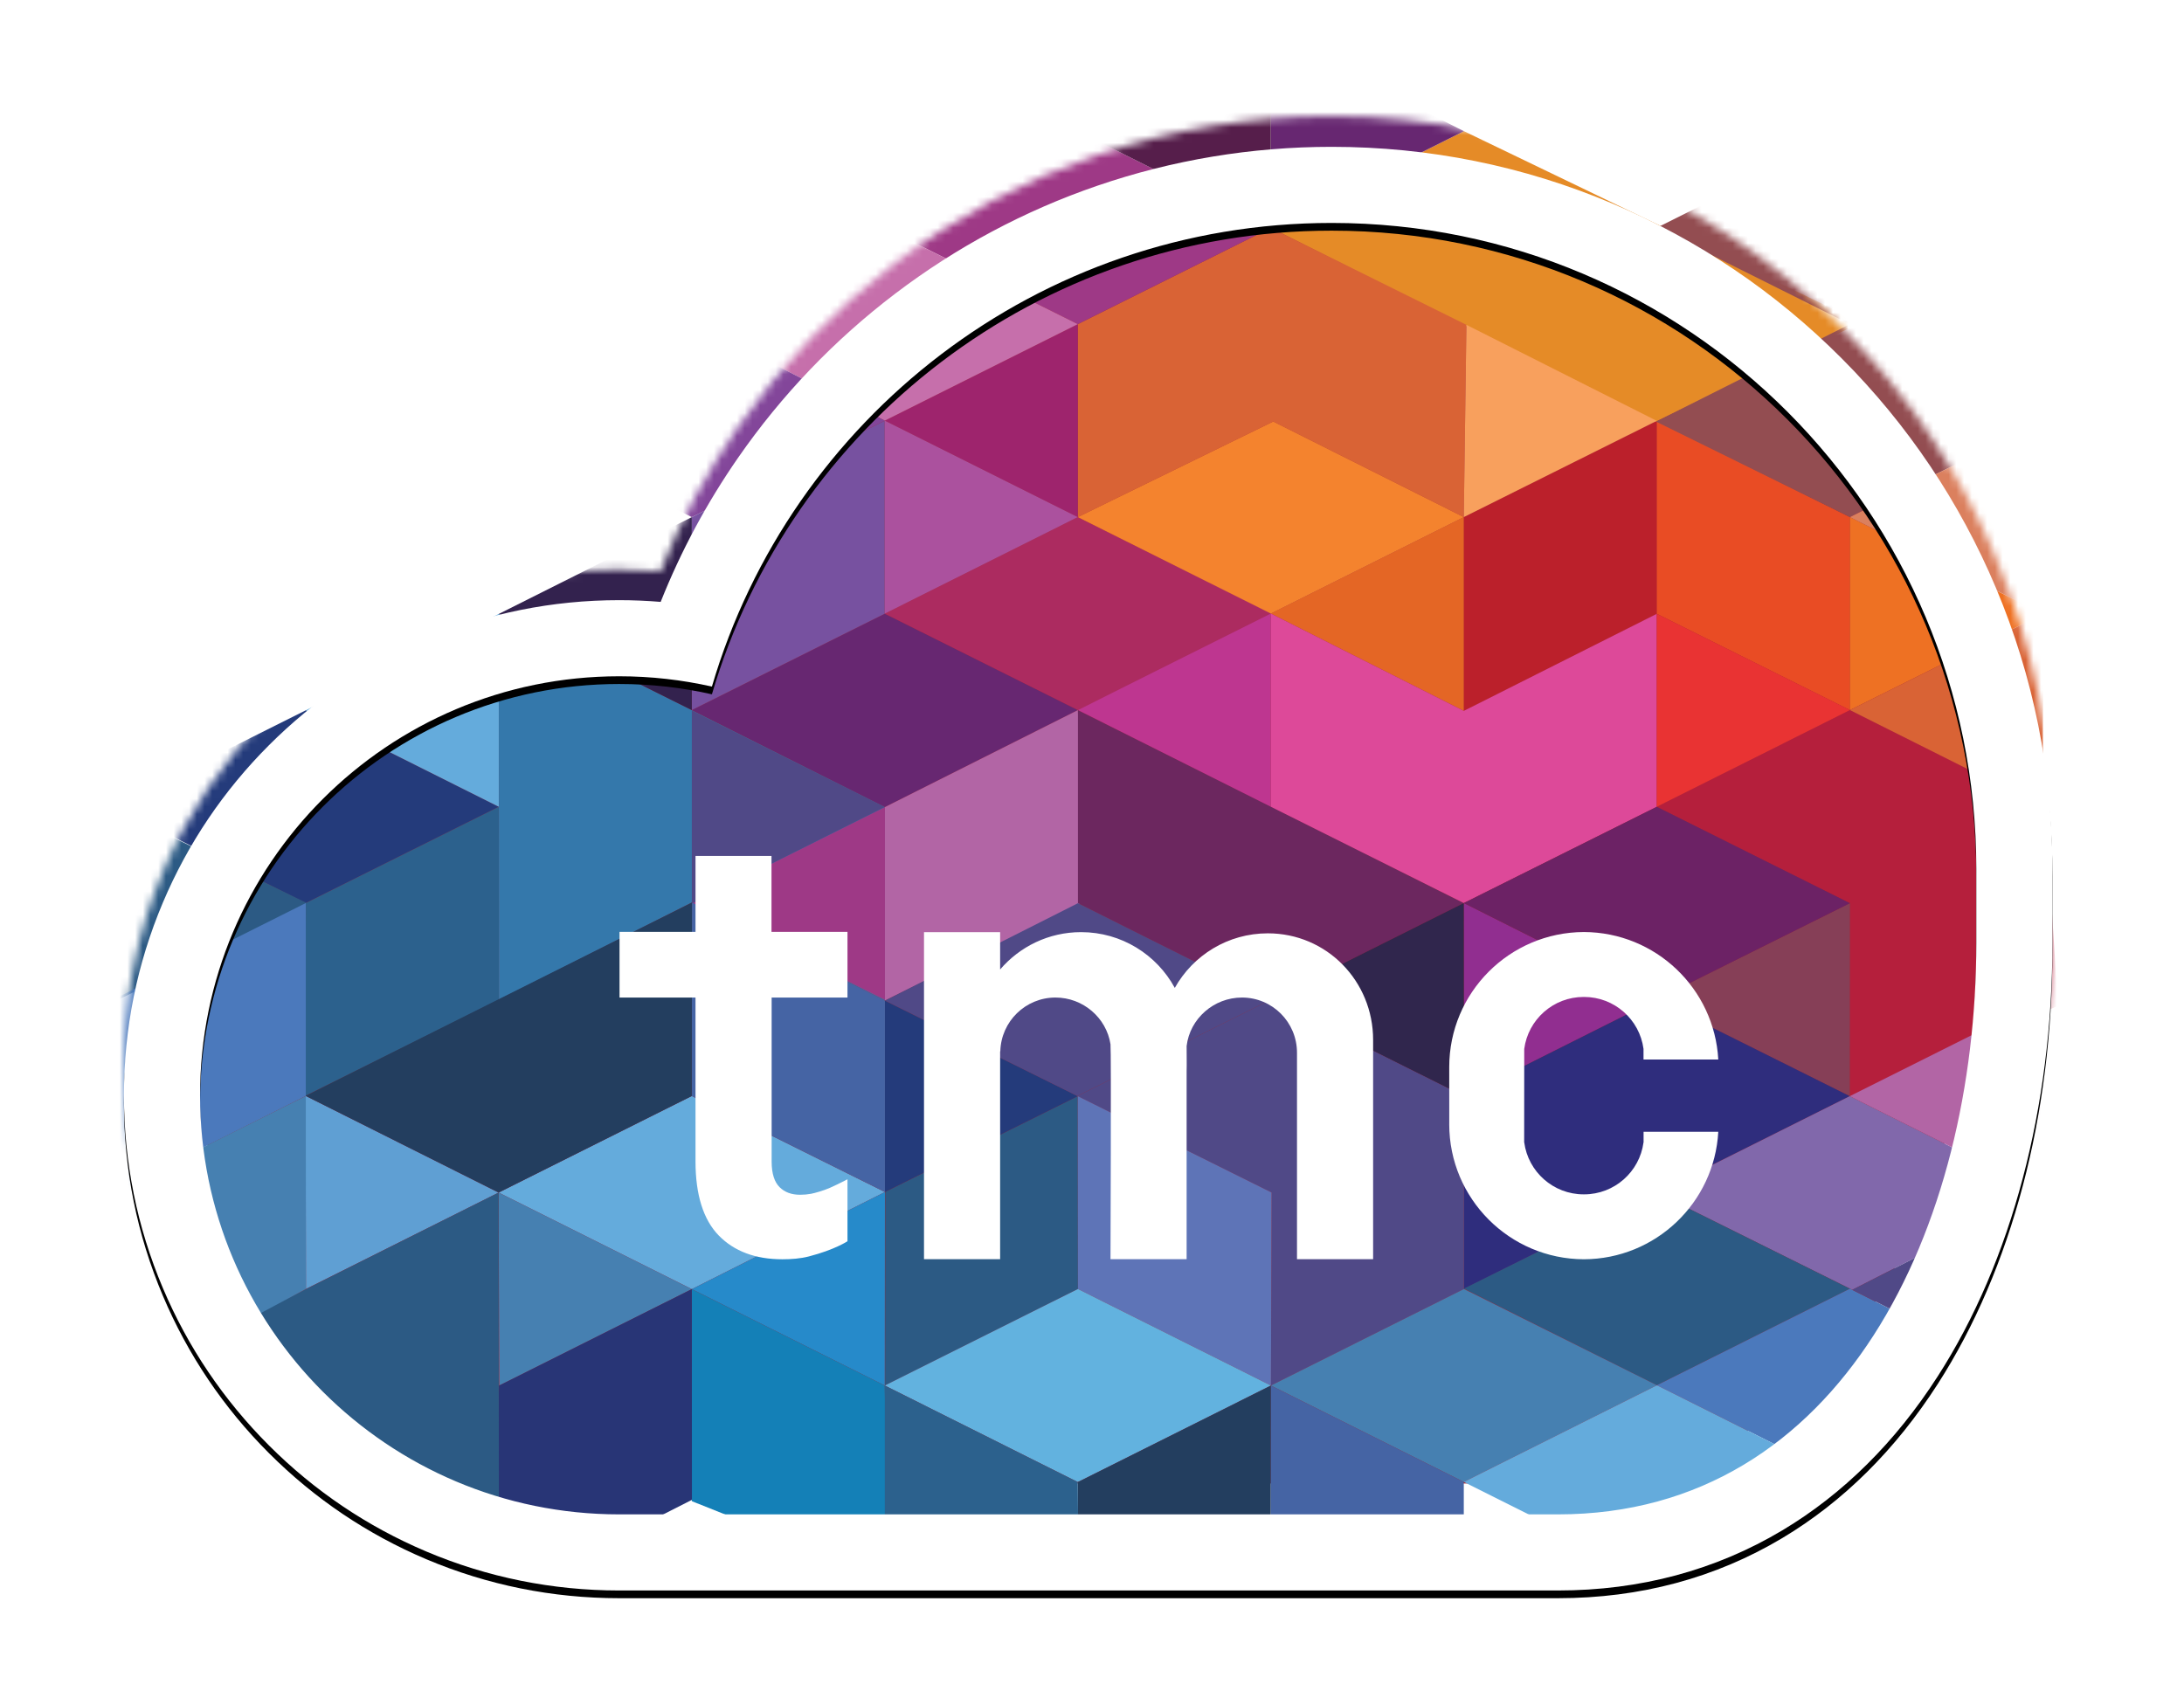 <?xml version="1.0" encoding="UTF-8"?>
<svg width="283px" height="221px" viewBox="0 0 283 221" version="1.1" xmlns="http://www.w3.org/2000/svg" xmlns:xlink="http://www.w3.org/1999/xlink">
    <title>Group 293</title>
    <defs>
        <path d="M126.179,5.087 C116.754,8.32 107.938,13.028 99.975,19.082 L99.975,19.082 C92.103,25.066 85.256,32.218 79.623,40.34 L79.623,40.34 C75.564,46.194 72.205,52.453 69.591,59.025 L69.591,59.025 C67.803,58.875 66.008,58.8 64.213,58.8 L64.213,58.8 C55.554,58.8 47.149,60.498 39.231,63.847 L39.231,63.847 C31.588,67.08 24.726,71.706 18.836,77.596 L18.836,77.596 C12.946,83.486 8.32,90.348 5.088,97.991 L5.088,97.991 C1.739,105.908 0.041,114.313 0.041,122.972 L0.041,122.972 C0.041,131.631 1.739,140.036 5.088,147.953 L5.088,147.953 C8.32,155.596 12.946,162.458 18.836,168.348 L18.836,168.348 C24.726,174.238 31.587,178.864 39.23,182.096 L39.23,182.096 C47.148,185.446 55.553,187.144 64.211,187.144 L64.211,187.144 L185.866,187.144 C196.501,187.144 206.282,184.521 214.936,179.348 L214.936,179.348 C222.809,174.643 229.586,167.923 235.079,159.375 L235.079,159.375 C244.658,144.47 249.934,124.512 249.934,103.179 L249.934,103.179 L249.934,93.596 C249.934,80.974 247.469,68.725 242.606,57.191 L242.606,57.191 C237.909,46.048 231.184,36.044 222.618,27.457 L222.618,27.457 C214.047,18.865 204.06,12.119 192.933,7.406 L192.933,7.406 C181.406,2.524 169.161,0.049 156.535,0.049 L156.535,0.049 C146.142,0.049 135.929,1.744 126.179,5.087 L126.179,5.087 Z" id="path-1"></path>
        <filter x="-8.0%" y="-10.1%" width="116.0%" height="121.3%" filterUnits="objectBoundingBox" id="filter-3">
            <feOffset dx="0" dy="4" in="SourceAlpha" result="shadowOffsetOuter1"></feOffset>
            <feGaussianBlur stdDeviation="2" in="shadowOffsetOuter1" result="shadowBlurOuter1"></feGaussianBlur>
            <feColorMatrix values="0 0 0 0 0   0 0 0 0 0   0 0 0 0 0  0 0 0 0.5 0" type="matrix" in="shadowBlurOuter1" result="shadowMatrixOuter1"></feColorMatrix>
            <feMerge>
                <feMergeNode in="shadowMatrixOuter1"></feMergeNode>
                <feMergeNode in="SourceGraphic"></feMergeNode>
            </feMerge>
        </filter>
        <path d="M156.5,0.022 C146.107,0.022 135.894,1.718 126.144,5.061 C116.719,8.293 107.903,13.002 99.94,19.055 C92.068,25.039 85.221,32.192 79.588,40.314 C75.529,46.168 72.17,52.427 69.556,58.998 C67.769,58.849 65.973,58.774 64.178,58.774 C55.519,58.774 47.114,60.472 39.196,63.821 C31.553,67.054 24.691,71.679 18.801,77.57 C12.911,83.46 8.285,90.322 5.053,97.964 C1.704,105.882 0.006,114.287 0.006,122.946 C0.006,131.604 1.704,140.009 5.053,147.927 C8.285,155.57 12.911,162.431 18.801,168.322 C24.691,174.212 31.553,178.838 39.195,182.07 C47.113,185.419 55.518,187.118 64.176,187.118 L185.831,187.118 C196.466,187.118 206.247,184.495 214.901,179.322 C222.774,174.617 229.551,167.897 235.044,159.349 C244.624,144.444 249.899,124.486 249.899,103.152 L249.899,93.57 C249.899,80.947 247.434,68.699 242.571,57.165 C237.874,46.022 231.149,36.018 222.583,27.43 C214.012,18.839 204.025,12.093 192.898,7.38 C181.371,2.498 169.126,0.022 156.5,0.022 M156.5,9.886 C202.718,9.886 240.035,47.353 240.035,93.57 L240.035,103.152 C240.035,139.988 222.666,177.254 185.831,177.254 L64.177,177.254 C34.183,177.254 9.869,152.939 9.869,122.946 C9.869,92.952 34.184,68.638 64.178,68.638 C68.308,68.638 72.329,69.101 76.195,69.974 C86.383,35.247 118.477,9.886 156.5,9.886" id="path-4"></path>
        <filter x="-2.6%" y="-2.9%" width="105.2%" height="106.9%" filterUnits="objectBoundingBox" id="filter-5">
            <feOffset dx="0" dy="1" in="SourceAlpha" result="shadowOffsetOuter1"></feOffset>
            <feGaussianBlur stdDeviation="2" in="shadowOffsetOuter1" result="shadowBlurOuter1"></feGaussianBlur>
            <feColorMatrix values="0 0 0 0 0   0 0 0 0 0   0 0 0 0 0  0 0 0 0.5 0" type="matrix" in="shadowBlurOuter1"></feColorMatrix>
        </filter>
    </defs>
    <g id="5/5/20-*update_Home-page" stroke="none" stroke-width="1" fill="none" fill-rule="evenodd">
        <g id="Home-v2" transform="translate(-539, -185)">
            <g id="Group-293" transform="translate(555, 200)">
                <path d="M156.554,9.893 C202.771,9.893 240.089,47.36 240.089,93.577 L240.089,103.159 C240.089,139.994 222.72,177.261 185.885,177.261 L64.23,177.261 C34.237,177.261 9.923,152.946 9.923,122.953 C9.923,92.959 34.237,68.644 64.231,68.644 C68.361,68.644 72.383,69.108 76.248,69.981 C86.436,35.254 118.531,9.893 156.554,9.893" id="Path" fill="#A22330"></path>
                <g id="Group-283" transform="translate(0, 0.007)">
                    <mask id="mask-2" fill="white">
                        <use xlink:href="#path-1"></use>
                    </mask>
                    <g id="Clip-2"></g>
                    <polygon id="Fill-1" fill="#243B7B" mask="url(#mask-2)" points="-1.383 89.551 23.644 77.038 48.634 89.551 23.625 102.027"></polygon>
                    <polygon id="Fill-4" fill="#64ABDC" mask="url(#mask-2)" points="48.634 64.557 48.634 89.551 23.644 77.038"></polygon>
                    <path d="M-3.375,115.847 C-3.002,115.847 23.965,102.134 23.965,102.134 L-2.535,89.117 L-3.375,115.847 Z" id="Fill-10" fill="#2C5A84" mask="url(#mask-2)"></path>
                    <polygon id="Fill-13" fill="#2C618D" mask="url(#mask-2)" points="23.596 127.016 23.625 102.027 48.634 89.551 48.653 114.56"></polygon>
                    <polygon id="Fill-16" fill="#3478AB" mask="url(#mask-2)" points="98.669 114.67 98.669 89.59 73.642 77.019 48.634 64.557 48.653 114.56 73.661 101.955"></polygon>
                    <polygon id="Fill-19" fill="#672771" mask="url(#mask-2)" points="98.65 64.524 73.642 77.019 98.669 89.59 123.678 77.019"></polygon>
                    <polygon id="Fill-22" fill="#7751A0" mask="url(#mask-2)" points="98.65 39.506 73.642 52.01 73.642 77.019 98.65 64.524"></polygon>
                    <polygon id="Fill-25" fill="#B265A5" mask="url(#mask-2)" points="98.669 114.67 123.998 102.115 123.678 77.019 98.669 89.59"></polygon>
                    <polygon id="Fill-28" fill="#64ABDC" mask="url(#mask-2)" points="73.642 152.063 98.669 139.477 73.642 127.035 48.611 139.549"></polygon>
                    <polygon id="Fill-31" fill="#4680B1" mask="url(#mask-2)" points="48.694 164.555 48.611 139.549 73.642 152.063"></polygon>
                    <polygon id="Fill-34" fill="#5F9FD3" mask="url(#mask-2)" points="23.644 152.041 48.611 139.549 23.596 127.016"></polygon>
                    <path d="M98.686,164.546 C98.686,163.94 98.705,139.466 98.705,139.466 L123.659,127.054 L123.678,152.044 L98.686,164.546 Z" id="Fill-37" fill="#2C5A84" mask="url(#mask-2)"></path>
                    <polygon id="Fill-40" fill="#243B7B" mask="url(#mask-2)" points="98.669 114.67 98.669 139.477 123.659 127.054"></polygon>
                    <polygon id="Fill-43" fill="#6C275F" mask="url(#mask-2)" points="123.678 77.019 173.676 102.027 148.667 114.55 123.678 102.046"></polygon>
                    <polygon id="Fill-46" fill="#BB202B" mask="url(#mask-2)" points="198.684 64.543 198.684 39.535 173.676 52.01 173.676 77.121"></polygon>
                    <polygon id="Fill-52" fill="#E58B27" mask="url(#mask-2)" points="225.146 26.784 198.587 39.632 148.667 14.526 173.695 1.993"></polygon>
                    <polygon id="Fill-55" fill="#D96335" mask="url(#mask-2)" points="123.659 27.002 123.659 52.01 148.987 39.622 173.676 52.01 174.015 27.09 148.667 14.526"></polygon>
                    <polygon id="Fill-58" fill="#AC2B60" mask="url(#mask-2)" points="148.988 64.602 123.678 77.019 98.65 64.524 123.659 52.01"></polygon>
                    <polygon id="Fill-61" fill="#9E246D" mask="url(#mask-2)" points="98.65 39.506 123.659 52.01 123.659 27.002"></polygon>
                    <polygon id="Fill-64" fill="#9E3986" mask="url(#mask-2)" points="73.661 102.076 98.67 114.58 98.67 89.572"></polygon>
                    <polygon id="Fill-67" fill="#E94C24" mask="url(#mask-2)" points="223.711 52.01 223.711 77.019 198.684 64.543 198.684 39.535"></polygon>
                    <polygon id="Fill-70" fill="#B51F3C" mask="url(#mask-2)" points="198.684 89.551 223.711 77.019 249.04 89.649 250.66 115.349 223.692 127.054 223.711 102.046"></polygon>
                    <polygon id="Fill-73" fill="#9E3986" mask="url(#mask-2)" points="123.659 1.993 98.747 14.595 123.659 27.002 148.667 14.526"></polygon>
                    <polygon id="Fill-79" fill="#C66FAB" mask="url(#mask-2)" points="73.764 26.855 98.747 14.595 123.659 27.002 98.65 39.506"></polygon>
                    <polygon id="Fill-91" fill="#BE3690" mask="url(#mask-2)" points="148.677 64.51 148.677 89.547 123.668 77.014"></polygon>
                    <polygon id="Fill-94" fill="#E46625" mask="url(#mask-2)" points="173.676 77.121 148.677 64.51 173.676 52.01"></polygon>
                    <polygon id="Fill-97" fill="#DD4999" mask="url(#mask-2)" points="198.684 64.543 198.684 89.551 173.676 102.027 148.677 89.547 148.677 64.51 173.676 77.121"></polygon>
                    <polygon id="Fill-100" fill="#912E90" mask="url(#mask-2)" points="173.695 127.054 173.676 102.027 198.614 114.554"></polygon>
                    <polygon id="Fill-112" fill="#30264D" mask="url(#mask-2)" points="148.667 114.55 173.695 127.054 173.676 102.027"></polygon>
                    <polygon id="Fill-115" fill="#863F57" mask="url(#mask-2)" points="223.711 102.046 198.614 114.554 223.692 127.054"></polygon>
                    <polygon id="Fill-118" fill="#2F2D7D" mask="url(#mask-2)" points="173.695 152.044 223.692 127.054 198.614 114.554 173.695 127.054"></polygon>
                    <polygon id="Fill-121" fill="#504987" mask="url(#mask-2)" points="123.602 127.036 148.768 139.54 148.686 164.557 173.695 152.044 173.695 127.054 148.667 114.55"></polygon>
                    <polygon id="Fill-124" fill="#4564A4" mask="url(#mask-2)" points="73.661 101.955 73.642 127.035 98.669 139.477 98.669 114.67"></polygon>
                    <polygon id="Fill-133" fill="#F4832E" mask="url(#mask-2)" points="123.659 52.01 148.987 39.622 173.676 52.01 148.677 64.51"></polygon>
                    <polygon id="Fill-130" fill="#504987" mask="url(#mask-2)" points="98.669 114.67 123.678 102.046 148.667 114.55 123.602 127.036"></polygon>
                    <polygon id="Fill-127" fill="#233E5F" mask="url(#mask-2)" points="23.596 127.016 48.611 139.549 73.642 127.035 73.661 101.955"></polygon>
                    <polygon id="Fill-136" fill="#AB519E" mask="url(#mask-2)" points="98.65 39.506 98.65 64.524 123.659 52.01"></polygon>
                    <polygon id="Fill-139" fill="#504987" mask="url(#mask-2)" points="73.646 77.072 73.646 102.09 98.655 89.576"></polygon>
                    <polygon id="Fill-142" fill="#83469A" mask="url(#mask-2)" points="73.642 52.01 98.65 39.506 73.764 26.855 48.653 39.516"></polygon>
                    <polygon id="Fill-145" fill="#33224E" mask="url(#mask-2)" points="48.634 64.557 73.642 52.01 73.642 77.019"></polygon>
                    <polygon id="Fill-148" fill="#F8A05D" mask="url(#mask-2)" points="174.015 27.09 173.676 52.01 198.684 39.535"></polygon>
                    <polygon id="Fill-151" fill="#6C2265" mask="url(#mask-2)" points="173.676 102.027 198.684 89.551 223.711 102.046 198.614 114.554"></polygon>
                    <polygon id="Fill-154" fill="#E93333" mask="url(#mask-2)" points="223.711 77.019 198.684 89.551 198.684 64.543"></polygon>
                    <polygon id="Fill-157" fill="#934D51" mask="url(#mask-2)" points="198.587 39.632 223.711 52.01 248.72 39.535 248.72 14.526 223.711 1.993 198.684 14.507 223.711 27.002"></polygon>
                    <polygon id="Fill-160" fill="#EE7123" mask="url(#mask-2)" points="248.72 64.553 223.711 52.01 223.711 77.019"></polygon>
                    <polygon id="Fill-163" fill="#D96335" mask="url(#mask-2)" points="248.72 89.551 248.72 64.553 223.711 77.019"></polygon>
                    <polygon id="Fill-166" fill="#DB805E" mask="url(#mask-2)" points="248.72 39.535 223.711 52.01 248.72 64.553"></polygon>
                    <polygon id="Fill-169" fill="#5E74B7" mask="url(#mask-2)" points="148.686 164.557 123.678 152.044 123.659 127.054 148.768 139.54"></polygon>
                    <polygon id="Fill-172" fill="#62B2DF" mask="url(#mask-2)" points="123.659 177.071 148.686 164.557 123.678 152.044 98.65 164.557"></polygon>
                    <polygon id="Fill-175" fill="#268ACA" mask="url(#mask-2)" points="73.642 152.063 98.65 164.557 98.669 139.477"></polygon>
                    <polygon id="Fill-178" fill="#1480B7" mask="url(#mask-2)" points="73.642 179.542 73.642 152.063 98.65 164.557 98.971 189.653"></polygon>
                    <polygon id="Fill-181" fill="#283576" mask="url(#mask-2)" points="48.27 192.27 48.653 164.576 73.642 152.063 73.661 179.37"></polygon>
                    <polygon id="Fill-184" fill="#8168AB" mask="url(#mask-2)" points="223.692 127.054 248.701 139.568 224.013 152.15 198.684 139.568"></polygon>
                    <polygon id="Fill-187" fill="#2C5A84" mask="url(#mask-2)" points="173.695 151.995 198.703 164.521 223.711 152.007 198.684 139.568"></polygon>
                    <polygon id="Fill-190" fill="#4680B1" mask="url(#mask-2)" points="148.686 164.557 173.676 177.052 198.703 164.521 173.695 152.044"></polygon>
                    <polygon id="Fill-193" fill="#233E5F" mask="url(#mask-2)" points="123.659 177.071 123.845 202.166 148.667 189.585 148.686 164.557"></polygon>
                    <polygon id="Fill-196" fill="#2C618D" mask="url(#mask-2)" points="98.65 189.566 123.845 202.166 123.659 177.071 98.65 164.557"></polygon>
                    <polygon id="Fill-199" fill="#2C5A84" mask="url(#mask-2)" points="48.653 189.857 23.069 204.628 23.069 178.909 -1.333 164.576 48.611 139.549"></polygon>
                    <polygon id="Fill-205" fill="#4564A4" mask="url(#mask-2)" points="173.676 202.079 173.676 177.052 148.686 164.557 148.667 189.585"></polygon>
                    <polygon id="Fill-208" fill="#4B79BC" mask="url(#mask-2)" points="23.625 102.027 -1.383 114.56 -1.383 139.568 23.625 127.031"></polygon>
                    <polygon id="Fill-211" fill="#4680B1" mask="url(#mask-2)" points="-3.417 166.493 23.644 152.041 23.625 127.031 -1.221 139.439"></polygon>
                    <polygon id="Fill-220" fill="#672771" mask="url(#mask-2)" points="148.667 14.526 148.667 -10.62 173.695 1.993"></polygon>
                    <polygon id="Fill-223" fill="#561E4B" mask="url(#mask-2)" points="123.659 1.993 123.678 -23.015 151.373 -40.695 173.676 -22.996 148.667 -10.62 148.667 14.526"></polygon>
                    <polygon id="Fill-229" fill="#B265A5" mask="url(#mask-2)" points="248.701 114.541 223.692 127.054 248.701 139.568"></polygon>
                    <polygon id="Fill-232" fill="#4B79BC" mask="url(#mask-2)" points="223.711 152.007 248.72 164.612 223.711 177.052 198.703 164.521"></polygon>
                    <polygon id="Fill-247" fill="#64ABDC" mask="url(#mask-2)" points="198.703 189.585 173.676 177.052 198.703 164.521 223.711 177.052"></polygon>
                    <polygon id="Fill-253" fill="#504987" mask="url(#mask-2)" points="248.72 164.612 224.013 152.15 248.701 139.568"></polygon>
                </g>
                <g id="Group-292" filter="url(#filter-3)" transform="translate(0.053, 0.007)">
                    <g id="Fill-284">
                        <use fill="black" fill-opacity="1" filter="url(#filter-5)" xlink:href="#path-4"></use>
                        <use fill="#FFFFFF" fill-rule="evenodd" xlink:href="#path-4"></use>
                    </g>
                    <path d="M196.919,127.673 L196.92,129.048 L196.911,129.05 C196.403,132.849 193.152,135.78 189.214,135.78 C189.204,135.78 189.194,135.779 189.184,135.779 C189.173,135.779 189.163,135.78 189.153,135.78 C185.215,135.78 181.964,132.849 181.456,129.05 L181.447,129.048 L181.456,116.926 C181.964,113.127 185.215,110.196 189.153,110.196 C189.163,110.196 189.173,110.197 189.184,110.197 C189.194,110.197 189.204,110.196 189.214,110.196 C193.152,110.196 196.403,113.127 196.911,116.926 L196.912,118.303 L206.601,118.303 C206.09,109.113 198.493,101.815 189.184,101.783 C179.543,101.816 171.737,109.64 171.737,119.289 C171.737,119.321 171.739,125.429 171.74,126.588 C171.739,126.621 171.737,126.654 171.737,126.687 C171.737,136.335 179.543,144.16 189.184,144.193 C198.493,144.161 206.09,136.863 206.601,127.673 L196.919,127.673 Z" id="Fill-286" fill="#FFFFFF"></path>
                    <path d="M93.763,110.273 L93.763,101.764 L83.917,101.764 L83.917,91.918 L74.07,91.918 L74.07,101.764 L64.224,101.764 L64.224,110.273 L74.07,110.273 L74.07,131.503 C74.07,135.829 75.082,139.06 77.076,141.107 C79.072,143.156 81.846,144.195 85.322,144.195 C86.504,144.195 87.668,144.106 88.758,143.825 C92.102,142.965 93.763,141.857 93.763,141.857 L93.763,133.826 C93.763,133.826 92.594,134.442 91.486,134.934 C90.68,135.293 89.502,135.622 89.045,135.706 C88.59,135.79 88.116,135.833 87.634,135.833 C86.512,135.833 85.642,135.514 84.975,134.859 C84.319,134.215 83.936,133.135 83.936,131.552 L83.936,110.273 L93.763,110.273 Z" id="Fill-288" fill="#FFFFFF"></path>
                    <path d="M161.874,144.179 L161.874,115.76 C161.874,108.133 155.856,101.951 148.229,101.951 C143.049,101.951 138.538,104.804 136.175,109.024 C133.837,104.719 129.276,101.797 124.032,101.797 C119.832,101.797 116.074,103.677 113.542,106.637 L113.542,101.797 L103.678,101.797 L103.678,144.179 L113.542,144.179 L113.542,117.26 C113.546,117.253 113.562,117.245 113.567,117.238 C113.666,113.375 116.827,110.273 120.714,110.273 C124.289,110.273 127.315,112.897 127.844,116.325 C127.949,117.034 127.844,144.179 127.844,144.179 L137.708,144.179 L137.708,119.782 C137.738,118.847 137.702,117.774 137.708,116.553 C138.131,113.015 141.225,110.273 144.88,110.273 C148.829,110.273 152.01,113.475 152.01,117.424 L152.01,144.179 L161.874,144.179" id="Fill-290" fill="#FFFFFF"></path>
                </g>
            </g>
        </g>
    </g>
</svg>